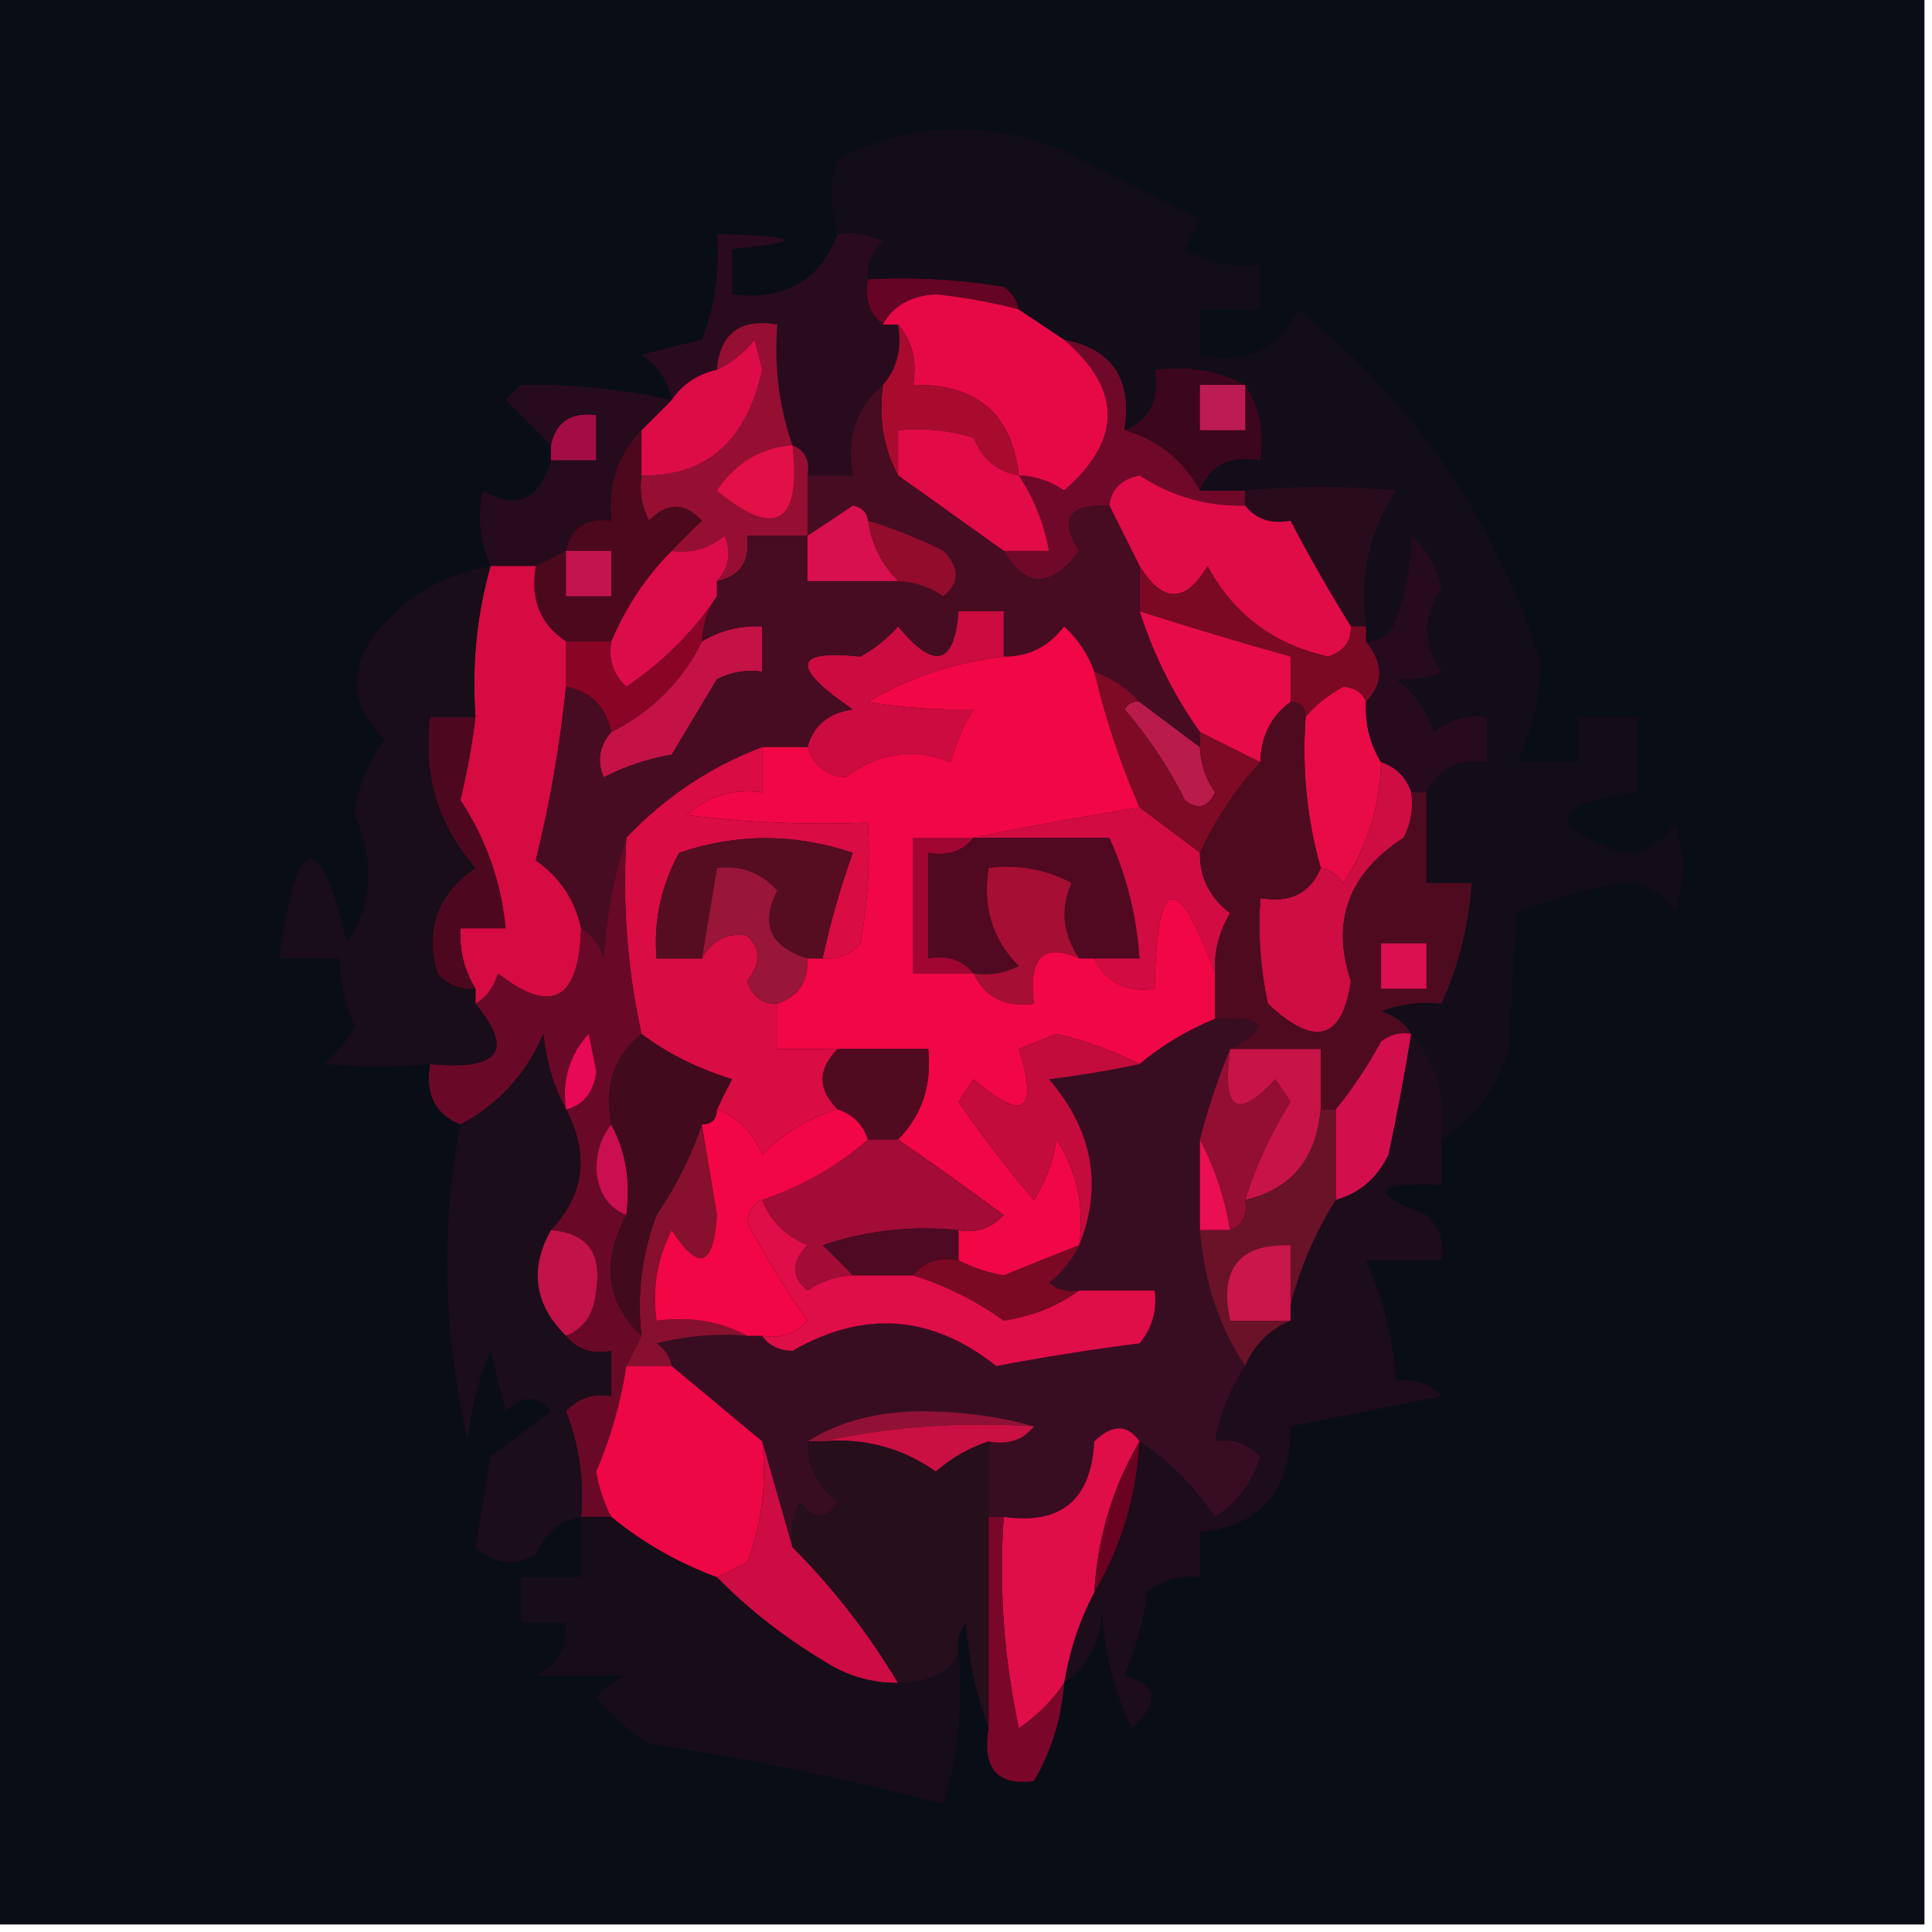 <?xml version="1.0" encoding="UTF-8"?>
<!DOCTYPE svg PUBLIC "-//W3C//DTD SVG 1.1//EN" "http://www.w3.org/Graphics/SVG/1.1/DTD/svg11.dtd">
<svg xmlns="http://www.w3.org/2000/svg" version="1.1" width="128px" height="128px" style="shape-rendering:geometricPrecision; text-rendering:geometricPrecision; image-rendering:optimizeQuality; fill-rule:evenodd; clip-rule:evenodd" xmlns:xlink="http://www.w3.org/1999/xlink">
<g><path style="opacity:1" fill="#090d16" d="M -0.5,-0.5 C 42.167,-0.5 84.833,-0.5 127.5,-0.5C 127.5,42.167 127.5,84.833 127.5,127.5C 84.833,127.5 42.167,127.5 -0.5,127.5C -0.5,84.833 -0.5,42.167 -0.5,-0.5 Z"/></g>
<g><path style="opacity:1" fill="#650424" d="M 57.5,18.5 C 60.518,18.335 63.518,18.502 66.5,19C 67.056,19.383 67.389,19.883 67.5,20.5C 65.712,20.029 63.878,19.696 62,19.5C 60.319,19.608 59.152,20.275 58.5,21.5C 57.596,20.791 57.263,19.791 57.5,18.5 Z"/></g>
<g><path style="opacity:1" fill="#2a0b1d" d="M 55.5,15.5 C 56.552,15.351 57.552,15.517 58.5,16C 57.748,16.671 57.414,17.504 57.5,18.5C 57.263,19.791 57.596,20.791 58.5,21.5C 58.833,21.5 59.167,21.5 59.5,21.5C 59.768,23.099 59.434,24.432 58.5,25.5C 56.72,26.99 56.053,28.99 56.5,31.5C 55.5,31.5 54.5,31.5 53.5,31.5C 53.672,30.508 53.338,29.842 52.5,29.5C 51.612,26.945 51.279,24.279 51.5,21.5C 49.027,21.088 47.694,22.088 47.5,24.5C 46.222,24.782 45.222,25.449 44.5,26.5C 44.279,25.265 43.612,24.265 42.5,23.5C 43.833,23.167 45.167,22.833 46.5,22.5C 47.374,20.253 47.708,17.92 47.5,15.5C 53.167,15.664 53.5,15.997 48.5,16.5C 48.5,17.5 48.5,18.5 48.5,19.5C 52.002,19.924 54.335,18.59 55.5,15.5 Z"/></g>
<g><path style="opacity:1" fill="#960f33" d="M 52.5,29.5 C 53.338,29.842 53.672,30.508 53.5,31.5C 53.5,32.833 53.5,34.167 53.5,35.5C 52.167,35.5 50.833,35.5 49.5,35.5C 49.715,37.179 49.048,38.179 47.5,38.5C 48.303,37.577 48.47,36.577 48,35.5C 46.989,36.337 45.822,36.67 44.5,36.5C 45.091,35.849 45.757,35.182 46.5,34.5C 45.349,33.269 44.183,33.269 43,34.5C 42.517,33.552 42.35,32.552 42.5,31.5C 46.783,31.583 49.45,29.249 50.5,24.5C 50.333,23.833 50.167,23.167 50,22.5C 49.292,23.381 48.458,24.047 47.5,24.5C 47.694,22.088 49.027,21.088 51.5,21.5C 51.279,24.279 51.612,26.945 52.5,29.5 Z"/></g>
<g><path style="opacity:1" fill="#e70946" d="M 67.5,20.5 C 68.5,21.167 69.5,21.833 70.5,22.5C 74.361,25.815 74.361,29.149 70.5,32.5C 69.583,31.873 68.583,31.539 67.5,31.5C 67.054,27.427 64.72,25.427 60.5,25.5C 60.768,23.901 60.434,22.568 59.5,21.5C 59.167,21.5 58.833,21.5 58.5,21.5C 59.152,20.275 60.319,19.608 62,19.5C 63.878,19.696 65.712,20.029 67.5,20.5 Z"/></g>
<g><path style="opacity:1" fill="#3c061c" d="M 82.5,25.5 C 83.451,26.919 83.784,28.585 83.5,30.5C 81.517,30.157 80.183,30.823 79.5,32.5C 78.374,30.464 76.707,29.13 74.5,28.5C 76.177,27.817 76.843,26.483 76.5,24.5C 78.735,24.205 80.735,24.539 82.5,25.5 Z"/></g>
<g><path style="opacity:1" fill="#a90b2f" d="M 59.5,21.5 C 60.434,22.568 60.768,23.901 60.5,25.5C 64.72,25.427 67.054,27.427 67.5,31.5C 66.078,31.25 65.078,30.417 64.5,29C 62.866,28.506 61.199,28.34 59.5,28.5C 59.5,29.5 59.5,30.5 59.5,31.5C 58.539,29.735 58.205,27.735 58.5,25.5C 59.434,24.432 59.768,23.099 59.5,21.5 Z"/></g>
<g><path style="opacity:1" fill="#dd0b46" d="M 42.5,31.5 C 42.5,30.5 42.5,29.5 42.5,28.5C 43.167,27.833 43.833,27.167 44.5,26.5C 45.222,25.449 46.222,24.782 47.5,24.5C 48.458,24.047 49.292,23.381 50,22.5C 50.167,23.167 50.333,23.833 50.5,24.5C 49.45,29.249 46.783,31.583 42.5,31.5 Z"/></g>
<g><path style="opacity:1" fill="#a40d43" d="M 36.5,30.5 C 36.5,30.167 36.5,29.833 36.5,29.5C 36.821,27.952 37.821,27.285 39.5,27.5C 39.5,28.5 39.5,29.5 39.5,30.5C 38.5,30.5 37.5,30.5 36.5,30.5 Z"/></g>
<g><path style="opacity:1" fill="#700929" d="M 70.5,22.5 C 73.697,23.112 75.031,25.112 74.5,28.5C 76.707,29.13 78.374,30.464 79.5,32.5C 80.5,32.5 81.5,32.5 82.5,32.5C 82.5,32.833 82.5,33.167 82.5,33.5C 79.979,33.56 77.646,32.894 75.5,31.5C 74.287,31.747 73.62,32.414 73.5,33.5C 70.795,33.38 70.129,34.38 71.5,36.5C 69.631,38.984 67.964,38.984 66.5,36.5C 67.5,36.5 68.5,36.5 69.5,36.5C 69.169,34.678 68.502,33.011 67.5,31.5C 68.583,31.539 69.583,31.873 70.5,32.5C 74.361,29.149 74.361,25.815 70.5,22.5 Z"/></g>
<g><path style="opacity:1" fill="#e30f47" d="M 52.5,29.5 C 53.06,34.707 51.393,35.707 47.5,32.5C 48.728,30.679 50.394,29.679 52.5,29.5 Z"/></g>
<g><path style="opacity:1" fill="#250b1b" d="M 44.5,26.5 C 43.833,27.167 43.167,27.833 42.5,28.5C 40.926,30.102 40.259,32.102 40.5,34.5C 38.821,34.285 37.821,34.952 37.5,36.5C 36.833,36.833 36.167,37.167 35.5,37.5C 34.5,37.5 33.5,37.5 32.5,37.5C 31.782,35.863 31.616,34.197 32,32.5C 34.245,33.795 35.745,33.128 36.5,30.5C 37.5,30.5 38.5,30.5 39.5,30.5C 39.5,29.5 39.5,28.5 39.5,27.5C 37.821,27.285 36.821,27.952 36.5,29.5C 35.548,28.548 34.548,27.548 33.5,26.5C 33.833,26.167 34.167,25.833 34.5,25.5C 37.807,25.426 41.141,25.759 44.5,26.5 Z"/></g>
<g><path style="opacity:1" fill="#290c1b" d="M 90.5,41.5 C 90.167,41.5 89.833,41.5 89.5,41.5C 88.043,39.151 86.709,36.818 85.5,34.5C 84.209,34.737 83.209,34.404 82.5,33.5C 82.5,33.167 82.5,32.833 82.5,32.5C 85.824,32.162 89.157,32.162 92.5,32.5C 90.73,35.193 90.063,38.193 90.5,41.5 Z"/></g>
<g><path style="opacity:1" fill="#120d18" d="M 95.5,75.5 C 95.829,72.772 95.163,70.439 93.5,68.5C 93.082,67.778 92.416,67.278 91.5,67C 92.793,66.51 94.127,66.343 95.5,66.5C 96.64,63.975 97.307,61.309 97.5,58.5C 96.5,58.5 95.5,58.5 94.5,58.5C 94.5,56.5 94.5,54.5 94.5,52.5C 95.287,50.896 96.62,50.229 98.5,50.5C 98.5,49.5 98.5,48.5 98.5,47.5C 97.178,47.33 96.011,47.663 95,48.5C 94.535,47.069 93.701,45.903 92.5,45C 93.738,45.077 94.738,44.911 95.5,44.5C 94.264,42.689 94.264,40.856 95.5,39C 95.22,37.605 94.553,36.438 93.5,35.5C 93.524,37.245 93.191,39.079 92.5,41C 92.164,42.03 91.497,42.53 90.5,42.5C 90.5,42.167 90.5,41.833 90.5,41.5C 90.063,38.193 90.73,35.193 92.5,32.5C 89.157,32.162 85.824,32.162 82.5,32.5C 81.5,32.5 80.5,32.5 79.5,32.5C 80.183,30.823 81.517,30.157 83.5,30.5C 83.784,28.585 83.451,26.919 82.5,25.5C 80.735,24.539 78.735,24.205 76.5,24.5C 76.843,26.483 76.177,27.817 74.5,28.5C 75.031,25.112 73.697,23.112 70.5,22.5C 69.5,21.833 68.5,21.167 67.5,20.5C 67.389,19.883 67.056,19.383 66.5,19C 63.518,18.502 60.518,18.335 57.5,18.5C 57.414,17.504 57.748,16.671 58.5,16C 57.552,15.517 56.552,15.351 55.5,15.5C 54.948,13.669 54.948,12.003 55.5,10.5C 60.426,8.092 65.426,7.926 70.5,10C 73.509,11.504 76.509,13.004 79.5,14.5C 79.167,15.167 78.833,15.833 78.5,16.5C 80.045,17.452 81.712,17.785 83.5,17.5C 83.5,18.5 83.5,19.5 83.5,20.5C 82.167,20.5 80.833,20.5 79.5,20.5C 79.5,21.5 79.5,22.5 79.5,23.5C 82.547,24.145 84.713,23.145 86,20.5C 93.48,26.372 98.813,34.038 102,43.5C 102.124,45.936 101.624,48.269 100.5,50.5C 101.833,50.5 103.167,50.5 104.5,50.5C 104.5,49.5 104.5,48.5 104.5,47.5C 105.833,47.5 107.167,47.5 108.5,47.5C 108.5,49.167 108.5,50.833 108.5,52.5C 102.663,53.268 102.33,54.602 107.5,56.5C 109.029,56.471 110.196,55.804 111,54.5C 111.667,56.5 111.667,58.5 111,60.5C 110.196,59.196 109.029,58.529 107.5,58.5C 105.091,58.915 102.758,59.581 100.5,60.5C 100.293,63.396 100.127,66.396 100,69.5C 99.208,72.106 97.708,74.106 95.5,75.5 Z"/></g>
<g><path style="opacity:1" fill="#bc1b53" d="M 82.5,25.5 C 82.5,26.5 82.5,27.5 82.5,28.5C 81.5,28.5 80.5,28.5 79.5,28.5C 79.5,27.5 79.5,26.5 79.5,25.5C 80.5,25.5 81.5,25.5 82.5,25.5 Z"/></g>
<g><path style="opacity:1" fill="#4c081d" d="M 42.5,28.5 C 42.5,29.5 42.5,30.5 42.5,31.5C 42.35,32.552 42.517,33.552 43,34.5C 44.183,33.269 45.349,33.269 46.5,34.5C 45.757,35.182 45.091,35.849 44.5,36.5C 42.808,38.205 41.475,40.205 40.5,42.5C 39.5,42.5 38.5,42.5 37.5,42.5C 35.787,41.365 35.12,39.698 35.5,37.5C 36.167,37.167 36.833,36.833 37.5,36.5C 37.821,34.952 38.821,34.285 40.5,34.5C 40.259,32.102 40.926,30.102 42.5,28.5 Z"/></g>
<g><path style="opacity:1" fill="#e10b47" d="M 67.5,31.5 C 68.502,33.011 69.169,34.678 69.5,36.5C 68.5,36.5 67.5,36.5 66.5,36.5C 64.167,34.833 61.833,33.167 59.5,31.5C 59.5,30.5 59.5,29.5 59.5,28.5C 61.199,28.34 62.866,28.506 64.5,29C 65.078,30.417 66.078,31.25 67.5,31.5 Z"/></g>
<g><path style="opacity:1" fill="#df0c48" d="M 82.5,33.5 C 83.209,34.404 84.209,34.737 85.5,34.5C 86.709,36.818 88.043,39.151 89.5,41.5C 89.53,42.497 89.03,43.164 88,43.5C 84.378,42.697 81.711,40.697 80,37.5C 78.539,39.982 77.039,39.982 75.5,37.5C 74.833,36.167 74.167,34.833 73.5,33.5C 73.62,32.414 74.287,31.747 75.5,31.5C 77.646,32.894 79.979,33.56 82.5,33.5 Z"/></g>
<g><path style="opacity:1" fill="#c41450" d="M 37.5,36.5 C 38.5,36.5 39.5,36.5 40.5,36.5C 40.5,37.5 40.5,38.5 40.5,39.5C 39.5,39.5 38.5,39.5 37.5,39.5C 37.5,38.5 37.5,37.5 37.5,36.5 Z"/></g>
<g><path style="opacity:1" fill="#7b0924" d="M 75.5,37.5 C 77.039,39.982 78.539,39.982 80,37.5C 81.711,40.697 84.378,42.697 88,43.5C 89.03,43.164 89.53,42.497 89.5,41.5C 89.833,41.5 90.167,41.5 90.5,41.5C 90.5,41.833 90.5,42.167 90.5,42.5C 91.686,43.961 91.686,45.295 90.5,46.5C 90.265,45.903 89.765,45.57 89,45.5C 87.989,46.056 87.156,46.722 86.5,47.5C 86.5,46.833 86.167,46.5 85.5,46.5C 85.5,45.5 85.5,44.5 85.5,43.5C 82.204,42.576 78.871,41.576 75.5,40.5C 75.5,39.5 75.5,38.5 75.5,37.5 Z"/></g>
<g><path style="opacity:1" fill="#dc0c4a" d="M 47.5,38.5 C 47.5,38.833 47.5,39.167 47.5,39.5C 45.97,41.821 43.97,43.821 41.5,45.5C 40.614,44.675 40.281,43.675 40.5,42.5C 41.475,40.205 42.808,38.205 44.5,36.5C 45.822,36.67 46.989,36.337 48,35.5C 48.47,36.577 48.303,37.577 47.5,38.5 Z"/></g>
<g><path style="opacity:1" fill="#c41246" d="M 40.5,48.5 C 43.216,47.117 45.216,45.117 46.5,42.5C 47.708,41.766 49.041,41.433 50.5,41.5C 50.5,42.5 50.5,43.5 50.5,44.5C 49.448,44.35 48.448,44.517 47.5,45C 46.5,46.667 45.5,48.333 44.5,50C 42.899,50.273 41.399,50.773 40,51.5C 39.53,50.423 39.697,49.423 40.5,48.5 Z"/></g>
<g><path style="opacity:1" fill="#8a0425" d="M 47.5,39.5 C 46.89,40.391 46.557,41.391 46.5,42.5C 45.216,45.117 43.216,47.117 40.5,48.5C 40.144,46.81 39.144,45.81 37.5,45.5C 37.5,44.5 37.5,43.5 37.5,42.5C 38.5,42.5 39.5,42.5 40.5,42.5C 40.281,43.675 40.614,44.675 41.5,45.5C 43.97,43.821 45.97,41.821 47.5,39.5 Z"/></g>
<g><path style="opacity:1" fill="#e80b4a" d="M 75.5,40.5 C 78.871,41.576 82.204,42.576 85.5,43.5C 85.5,44.5 85.5,45.5 85.5,46.5C 84.194,47.467 83.527,48.801 83.5,50.5C 82.167,49.833 80.833,49.167 79.5,48.5C 77.775,46.086 76.442,43.42 75.5,40.5 Z"/></g>
<g><path style="opacity:1" fill="#d50b42" d="M 32.5,37.5 C 33.5,37.5 34.5,37.5 35.5,37.5C 35.12,39.698 35.787,41.365 37.5,42.5C 37.5,43.5 37.5,44.5 37.5,45.5C 37.104,49.375 36.438,53.208 35.5,57C 37.1,58.123 38.1,59.623 38.5,61.5C 38.369,66.268 36.535,67.268 33,64.5C 32.722,65.416 32.222,66.082 31.5,66.5C 31.5,66.167 31.5,65.833 31.5,65.5C 30.766,64.292 30.433,62.959 30.5,61.5C 31.5,61.5 32.5,61.5 33.5,61.5C 33.199,58.43 32.199,55.597 30.5,53C 30.943,51.175 31.277,49.342 31.5,47.5C 31.253,44.061 31.586,40.728 32.5,37.5 Z"/></g>
<g><path style="opacity:1" fill="#e90b46" d="M 90.5,46.5 C 90.433,47.959 90.766,49.292 91.5,50.5C 91.425,53.407 90.591,56.073 89,58.5C 88.617,57.944 88.117,57.611 87.5,57.5C 86.586,54.272 86.253,50.939 86.5,47.5C 87.156,46.722 87.989,46.056 89,45.5C 89.765,45.57 90.265,45.903 90.5,46.5 Z"/></g>
<g><path style="opacity:1" fill="#260a1d" d="M 94.5,52.5 C 94.167,52.5 93.833,52.5 93.5,52.5C 93.167,51.5 92.5,50.833 91.5,50.5C 90.766,49.292 90.433,47.959 90.5,46.5C 91.686,45.295 91.686,43.961 90.5,42.5C 91.497,42.53 92.164,42.03 92.5,41C 93.191,39.079 93.524,37.245 93.5,35.5C 94.553,36.438 95.22,37.605 95.5,39C 94.264,40.856 94.264,42.689 95.5,44.5C 94.738,44.911 93.738,45.077 92.5,45C 93.701,45.903 94.535,47.069 95,48.5C 96.011,47.663 97.178,47.33 98.5,47.5C 98.5,48.5 98.5,49.5 98.5,50.5C 96.62,50.229 95.287,50.896 94.5,52.5 Z"/></g>
<g><path style="opacity:1" fill="#cc0c41" d="M 66.5,43.5 C 63.259,43.878 60.259,44.878 57.5,46.5C 59.731,46.887 62.064,47.053 64.5,47C 63.809,48.067 63.309,49.234 63,50.5C 60.597,49.503 58.264,49.836 56,51.5C 54.699,51.361 53.866,50.695 53.5,49.5C 53.881,48.069 54.881,47.236 56.5,47C 52.367,44.188 52.534,43.021 57,43.5C 57.95,42.978 58.784,42.311 59.5,41.5C 61.901,44.413 63.234,44.079 63.5,40.5C 64.5,40.5 65.5,40.5 66.5,40.5C 66.5,41.5 66.5,42.5 66.5,43.5 Z"/></g>
<g><path style="opacity:1" fill="#b91b4b" d="M 75.5,46.5 C 76.833,47.5 78.167,48.5 79.5,49.5C 79.539,50.583 79.873,51.583 80.5,52.5C 79.998,53.521 79.332,53.688 78.5,53C 77.415,50.828 76.081,48.828 74.5,47C 74.728,46.601 75.062,46.435 75.5,46.5 Z"/></g>
<g><path style="opacity:1" fill="#180d18" d="M 32.5,37.5 C 31.586,40.728 31.253,44.061 31.5,47.5C 30.5,47.5 29.5,47.5 28.5,47.5C 28.021,51.316 29.021,54.65 31.5,57.5C 28.979,59.26 28.145,61.593 29,64.5C 29.671,65.252 30.504,65.586 31.5,65.5C 31.5,65.833 31.5,66.167 31.5,66.5C 34.106,69.616 33.106,70.949 28.5,70.5C 26.307,70.693 23.974,70.693 21.5,70.5C 22.311,69.784 22.978,68.95 23.5,68C 22.852,66.56 22.519,65.06 22.5,63.5C 21.167,63.5 19.833,63.5 18.5,63.5C 19.674,55.078 21.174,54.745 23,62.5C 24.69,59.846 24.857,57.013 23.5,54C 23.706,52.135 24.372,50.468 25.5,49C 23.428,47.05 23.095,44.883 24.5,42.5C 26.474,39.74 29.141,38.073 32.5,37.5 Z"/></g>
<g><path style="opacity:1" fill="#7e0a26" d="M 72.5,44.5 C 73.71,44.932 74.71,45.599 75.5,46.5C 75.062,46.435 74.728,46.601 74.5,47C 76.081,48.828 77.415,50.828 78.5,53C 79.332,53.688 79.998,53.521 80.5,52.5C 79.873,51.583 79.539,50.583 79.5,49.5C 79.5,49.167 79.5,48.833 79.5,48.5C 80.833,49.167 82.167,49.833 83.5,50.5C 81.866,52.285 80.532,54.285 79.5,56.5C 78.167,55.5 76.833,54.5 75.5,53.5C 74.241,50.634 73.241,47.634 72.5,44.5 Z"/></g>
<g><path style="opacity:1" fill="#470c21" d="M 58.5,25.5 C 58.205,27.735 58.539,29.735 59.5,31.5C 61.833,33.167 64.167,34.833 66.5,36.5C 67.964,38.984 69.631,38.984 71.5,36.5C 70.129,34.38 70.795,33.38 73.5,33.5C 74.167,34.833 74.833,36.167 75.5,37.5C 75.5,38.5 75.5,39.5 75.5,40.5C 76.442,43.42 77.775,46.086 79.5,48.5C 79.5,48.833 79.5,49.167 79.5,49.5C 78.167,48.5 76.833,47.5 75.5,46.5C 74.71,45.599 73.71,44.932 72.5,44.5C 72.092,43.357 71.425,42.357 70.5,41.5C 69.476,42.853 68.143,43.52 66.5,43.5C 66.5,42.5 66.5,41.5 66.5,40.5C 65.5,40.5 64.5,40.5 63.5,40.5C 63.234,44.079 61.901,44.413 59.5,41.5C 58.784,42.311 57.95,42.978 57,43.5C 52.534,43.021 52.367,44.188 56.5,47C 54.881,47.236 53.881,48.069 53.5,49.5C 52.5,49.5 51.5,49.5 50.5,49.5C 47.09,50.787 44.09,52.787 41.5,55.5C 40.683,57.969 40.183,60.635 40,63.5C 39.722,62.584 39.222,61.917 38.5,61.5C 38.1,59.623 37.1,58.123 35.5,57C 36.438,53.208 37.104,49.375 37.5,45.5C 39.144,45.81 40.144,46.81 40.5,48.5C 39.697,49.423 39.53,50.423 40,51.5C 41.399,50.773 42.899,50.273 44.5,50C 45.5,48.333 46.5,46.667 47.5,45C 48.448,44.517 49.448,44.35 50.5,44.5C 50.5,43.5 50.5,42.5 50.5,41.5C 49.041,41.433 47.708,41.766 46.5,42.5C 46.557,41.391 46.89,40.391 47.5,39.5C 47.5,39.167 47.5,38.833 47.5,38.5C 49.048,38.179 49.715,37.179 49.5,35.5C 50.833,35.5 52.167,35.5 53.5,35.5C 53.5,34.167 53.5,32.833 53.5,31.5C 54.5,31.5 55.5,31.5 56.5,31.5C 56.053,28.99 56.72,26.99 58.5,25.5 Z"/></g>
<g><path style="opacity:1" fill="#930c2c" d="M 57.5,34.5 C 59.195,35.011 60.861,35.678 62.5,36.5C 63.59,37.609 63.59,38.609 62.5,39.5C 61.583,38.873 60.583,38.539 59.5,38.5C 58.4,37.395 57.733,36.062 57.5,34.5 Z"/></g>
<g><path style="opacity:1" fill="#d8104f" d="M 57.5,34.5 C 57.733,36.062 58.4,37.395 59.5,38.5C 57.5,38.5 55.5,38.5 53.5,38.5C 53.5,37.5 53.5,36.5 53.5,35.5C 54.482,34.859 55.482,34.193 56.5,33.5C 57.107,33.624 57.44,33.957 57.5,34.5 Z"/></g>
<g><path style="opacity:1" fill="#d90c44" d="M 50.5,49.5 C 50.5,50.5 50.5,51.5 50.5,52.5C 48.571,52.231 46.905,52.731 45.5,54C 49.486,54.499 53.486,54.666 57.5,54.5C 57.664,57.187 57.497,59.854 57,62.5C 56.329,63.252 55.496,63.586 54.5,63.5C 55.008,61.135 55.675,58.801 56.5,56.5C 52.62,55.205 48.786,55.205 45,56.5C 43.798,58.678 43.298,61.011 43.5,63.5C 44.5,63.5 45.5,63.5 46.5,63.5C 47.212,62.261 48.212,61.761 49.5,62C 50.424,62.85 50.424,63.85 49.5,65C 49.836,66.03 50.503,66.53 51.5,66.5C 51.5,67.5 51.5,68.5 51.5,69.5C 52.833,69.5 54.167,69.5 55.5,69.5C 54.167,70.833 54.167,72.167 55.5,73.5C 53.606,74.048 51.94,75.048 50.5,76.5C 49.859,75.007 48.859,74.007 47.5,73.5C 47.804,72.85 48.137,72.183 48.5,71.5C 46.245,70.806 44.245,69.806 42.5,68.5C 41.564,64.265 41.231,59.931 41.5,55.5C 44.09,52.787 47.09,50.787 50.5,49.5 Z"/></g>
<g><path style="opacity:1" fill="#ce0d43" d="M 91.5,50.5 C 92.5,50.833 93.167,51.5 93.5,52.5C 93.65,53.552 93.483,54.552 93,55.5C 89.343,57.866 88.176,61.033 89.5,65C 88.934,68.911 87.101,69.411 84,66.5C 83.503,64.19 83.337,61.857 83.5,59.5C 85.483,59.843 86.817,59.176 87.5,57.5C 88.117,57.611 88.617,57.944 89,58.5C 90.591,56.073 91.425,53.407 91.5,50.5 Z"/></g>
<g><path style="opacity:1" fill="#4d0820" d="M 31.5,47.5 C 31.277,49.342 30.943,51.175 30.5,53C 32.199,55.597 33.199,58.43 33.5,61.5C 32.5,61.5 31.5,61.5 30.5,61.5C 30.433,62.959 30.766,64.292 31.5,65.5C 30.504,65.586 29.671,65.252 29,64.5C 28.145,61.593 28.979,59.26 31.5,57.5C 29.021,54.65 28.021,51.316 28.5,47.5C 29.5,47.5 30.5,47.5 31.5,47.5 Z"/></g>
<g><path style="opacity:1" fill="#a10633" d="M 64.5,55.5 C 63.791,56.404 62.791,56.737 61.5,56.5C 61.5,58.833 61.5,61.167 61.5,63.5C 62.791,63.263 63.791,63.596 64.5,64.5C 63.167,64.5 61.833,64.5 60.5,64.5C 60.5,61.5 60.5,58.5 60.5,55.5C 61.833,55.5 63.167,55.5 64.5,55.5 Z"/></g>
<g><path style="opacity:1" fill="#560c21" d="M 54.5,63.5 C 54.167,63.5 53.833,63.5 53.5,63.5C 51.026,62.724 50.359,61.224 51.5,59C 50.437,57.812 49.103,57.312 47.5,57.5C 47.167,59.5 46.833,61.5 46.5,63.5C 45.5,63.5 44.5,63.5 43.5,63.5C 43.298,61.011 43.798,58.678 45,56.5C 48.786,55.205 52.62,55.205 56.5,56.5C 55.675,58.801 55.008,61.135 54.5,63.5 Z"/></g>
<g><path style="opacity:1" fill="#500920" d="M 64.5,55.5 C 67.5,55.5 70.5,55.5 73.5,55.5C 74.639,58.004 75.306,60.67 75.5,63.5C 74.5,63.5 73.5,63.5 72.5,63.5C 72.167,63.5 71.833,63.5 71.5,63.5C 70.395,61.847 70.229,60.18 71,58.5C 69.3,57.594 67.467,57.261 65.5,57.5C 65.083,60.079 65.75,62.246 67.5,64C 66.552,64.483 65.552,64.65 64.5,64.5C 63.791,63.596 62.791,63.263 61.5,63.5C 61.5,61.167 61.5,58.833 61.5,56.5C 62.791,56.737 63.791,56.404 64.5,55.5 Z"/></g>
<g><path style="opacity:1" fill="#d20c43" d="M 75.5,53.5 C 76.833,54.5 78.167,55.5 79.5,56.5C 79.48,58.143 80.147,59.476 81.5,60.5C 80.754,61.736 80.421,63.069 80.5,64.5C 77.966,57.593 76.633,57.927 76.5,65.5C 74.62,65.771 73.287,65.104 72.5,63.5C 73.5,63.5 74.5,63.5 75.5,63.5C 75.306,60.67 74.639,58.004 73.5,55.5C 70.5,55.5 67.5,55.5 64.5,55.5C 68.061,54.77 71.727,54.103 75.5,53.5 Z"/></g>
<g><path style="opacity:1" fill="#a70e33" d="M 71.5,63.5 C 69.121,62.433 68.121,63.433 68.5,66.5C 66.62,66.771 65.287,66.104 64.5,64.5C 65.552,64.65 66.552,64.483 67.5,64C 65.75,62.246 65.083,60.079 65.5,57.5C 67.467,57.261 69.3,57.594 71,58.5C 70.229,60.18 70.395,61.847 71.5,63.5 Z"/></g>
<g><path style="opacity:1" fill="#991539" d="M 53.5,63.5 C 53.573,65.027 52.906,66.027 51.5,66.5C 50.503,66.53 49.836,66.03 49.5,65C 50.424,63.85 50.424,62.85 49.5,62C 48.212,61.761 47.212,62.261 46.5,63.5C 46.833,61.5 47.167,59.5 47.5,57.5C 49.103,57.312 50.437,57.812 51.5,59C 50.359,61.224 51.026,62.724 53.5,63.5 Z"/></g>
<g><path style="opacity:1" fill="#690927" d="M 41.5,55.5 C 41.231,59.931 41.564,64.265 42.5,68.5C 40.692,69.918 40.025,71.918 40.5,74.5C 39.853,75.274 39.52,76.274 39.5,77.5C 39.64,79.03 40.306,80.03 41.5,80.5C 39.823,83.615 40.156,86.282 42.5,88.5C 42.167,89.167 41.833,89.833 41.5,90.5C 41.134,92.905 40.467,95.238 39.5,97.5C 39.685,98.584 40.018,99.584 40.5,100.5C 39.833,100.5 39.167,100.5 38.5,100.5C 38.708,98.08 38.374,95.747 37.5,93.5C 38.325,92.614 39.325,92.281 40.5,92.5C 40.5,91.5 40.5,90.5 40.5,89.5C 39.209,89.737 38.209,89.404 37.5,88.5C 38.694,88.03 39.36,87.03 39.5,85.5C 39.89,83.018 38.89,81.685 36.5,81.5C 38.727,79.126 39.06,76.459 37.5,73.5C 36.698,72.048 36.198,70.382 36,68.5C 34.839,71.185 33.006,73.185 30.5,74.5C 28.823,73.817 28.157,72.483 28.5,70.5C 33.106,70.949 34.106,69.616 31.5,66.5C 32.222,66.082 32.722,65.416 33,64.5C 36.535,67.268 38.369,66.268 38.5,61.5C 39.222,61.917 39.722,62.584 40,63.5C 40.183,60.635 40.683,57.969 41.5,55.5 Z"/></g>
<g><path style="opacity:1" fill="#f10745" d="M 72.5,44.5 C 73.241,47.634 74.241,50.634 75.5,53.5C 71.727,54.103 68.061,54.77 64.5,55.5C 63.167,55.5 61.833,55.5 60.5,55.5C 60.5,58.5 60.5,61.5 60.5,64.5C 61.833,64.5 63.167,64.5 64.5,64.5C 65.287,66.104 66.62,66.771 68.5,66.5C 68.121,63.433 69.121,62.433 71.5,63.5C 71.833,63.5 72.167,63.5 72.5,63.5C 73.287,65.104 74.62,65.771 76.5,65.5C 76.633,57.927 77.966,57.593 80.5,64.5C 80.5,65.5 80.5,66.5 80.5,67.5C 78.668,68.249 77.001,69.249 75.5,70.5C 73.772,69.621 71.939,68.954 70,68.5C 69.167,68.833 68.333,69.167 67.5,69.5C 68.818,73.692 67.818,74.359 64.5,71.5C 64.167,72 63.833,72.5 63.5,73C 65.048,75.264 66.715,77.431 68.5,79.5C 69.281,78.271 69.781,76.938 70,75.5C 71.352,77.594 71.852,79.927 71.5,82.5C 69.844,83.147 68.177,83.813 66.5,84.5C 65.416,84.315 64.416,83.982 63.5,83.5C 63.5,82.833 63.5,82.167 63.5,81.5C 64.675,81.719 65.675,81.386 66.5,80.5C 64.082,78.703 61.749,77.037 59.5,75.5C 61.074,73.898 61.741,71.898 61.5,69.5C 59.5,69.5 57.5,69.5 55.5,69.5C 54.167,69.5 52.833,69.5 51.5,69.5C 51.5,68.5 51.5,67.5 51.5,66.5C 52.906,66.027 53.573,65.027 53.5,63.5C 53.833,63.5 54.167,63.5 54.5,63.5C 55.496,63.586 56.329,63.252 57,62.5C 57.497,59.854 57.664,57.187 57.5,54.5C 53.486,54.666 49.486,54.499 45.5,54C 46.905,52.731 48.571,52.231 50.5,52.5C 50.5,51.5 50.5,50.5 50.5,49.5C 51.5,49.5 52.5,49.5 53.5,49.5C 53.866,50.695 54.699,51.361 56,51.5C 58.264,49.836 60.597,49.503 63,50.5C 63.309,49.234 63.809,48.067 64.5,47C 62.064,47.053 59.731,46.887 57.5,46.5C 60.259,44.878 63.259,43.878 66.5,43.5C 68.143,43.52 69.476,42.853 70.5,41.5C 71.425,42.357 72.092,43.357 72.5,44.5 Z"/></g>
<g><path style="opacity:1" fill="#4e0b20" d="M 85.5,46.5 C 86.167,46.5 86.5,46.833 86.5,47.5C 86.253,50.939 86.586,54.272 87.5,57.5C 86.817,59.176 85.483,59.843 83.5,59.5C 83.337,61.857 83.503,64.19 84,66.5C 87.101,69.411 88.934,68.911 89.5,65C 88.176,61.033 89.343,57.866 93,55.5C 93.483,54.552 93.65,53.552 93.5,52.5C 93.833,52.5 94.167,52.5 94.5,52.5C 94.5,54.5 94.5,56.5 94.5,58.5C 95.5,58.5 96.5,58.5 97.5,58.5C 97.307,61.309 96.64,63.975 95.5,66.5C 94.127,66.343 92.793,66.51 91.5,67C 92.416,67.278 93.082,67.778 93.5,68.5C 92.761,68.369 92.094,68.536 91.5,69C 90.601,70.652 89.601,72.152 88.5,73.5C 88.167,73.5 87.833,73.5 87.5,73.5C 87.5,72.167 87.5,70.833 87.5,69.5C 85.5,69.5 83.5,69.5 81.5,69.5C 84.258,68.034 83.925,67.367 80.5,67.5C 80.5,66.5 80.5,65.5 80.5,64.5C 80.421,63.069 80.754,61.736 81.5,60.5C 80.147,59.476 79.48,58.143 79.5,56.5C 80.532,54.285 81.866,52.285 83.5,50.5C 83.527,48.801 84.194,47.467 85.5,46.5 Z"/></g>
<g><path style="opacity:1" fill="#db1050" d="M 91.5,62.5 C 92.5,62.5 93.5,62.5 94.5,62.5C 94.5,63.5 94.5,64.5 94.5,65.5C 93.5,65.5 92.5,65.5 91.5,65.5C 91.5,64.5 91.5,63.5 91.5,62.5 Z"/></g>
<g><path style="opacity:1" fill="#e70955" d="M 37.5,73.5 C 37.231,71.571 37.731,69.905 39,68.5C 39.167,69.333 39.333,70.167 39.5,71C 39.316,72.376 38.649,73.209 37.5,73.5 Z"/></g>
<g><path style="opacity:1" fill="#510b21" d="M 55.5,69.5 C 57.5,69.5 59.5,69.5 61.5,69.5C 61.741,71.898 61.074,73.898 59.5,75.5C 58.833,75.5 58.167,75.5 57.5,75.5C 57.167,74.5 56.5,73.833 55.5,73.5C 54.167,72.167 54.167,70.833 55.5,69.5 Z"/></g>
<g><path style="opacity:1" fill="#d20e4c" d="M 93.5,68.5 C 93.067,71.166 92.567,73.832 92,76.5C 91.241,78.063 90.074,79.063 88.5,79.5C 88.5,77.5 88.5,75.5 88.5,73.5C 89.601,72.152 90.601,70.652 91.5,69C 92.094,68.536 92.761,68.369 93.5,68.5 Z"/></g>
<g><path style="opacity:1" fill="#390d21" d="M 80.5,67.5 C 83.925,67.367 84.258,68.034 81.5,69.5C 80.715,71.374 80.048,73.374 79.5,75.5C 79.5,77.5 79.5,79.5 79.5,81.5C 79.769,84.929 80.769,87.929 82.5,90.5C 81.498,92.011 80.831,93.678 80.5,95.5C 81.675,95.281 82.675,95.614 83.5,96.5C 82.974,98.23 81.974,99.564 80.5,100.5C 79.097,98.43 77.43,96.763 75.5,95.5C 74.687,94.347 73.687,94.347 72.5,95.5C 72.295,99.375 70.295,101.041 66.5,100.5C 66.167,100.5 65.833,100.5 65.5,100.5C 65.5,98.833 65.5,97.167 65.5,95.5C 66.791,95.737 67.791,95.404 68.5,94.5C 66.19,93.836 63.69,93.503 61,93.5C 58.071,93.525 55.571,94.191 53.5,95.5C 53.48,97.143 54.147,98.476 55.5,99.5C 54.726,100.711 53.893,100.711 53,99.5C 52.517,100.448 52.35,101.448 52.5,102.5C 51.833,100.167 51.167,97.833 50.5,95.5C 48.5,93.833 46.5,92.167 44.5,90.5C 44.389,89.883 44.056,89.383 43.5,89C 45.473,88.504 47.473,88.338 49.5,88.5C 49.833,88.5 50.167,88.5 50.5,88.5C 50.917,89.124 51.584,89.457 52.5,89.5C 57.232,86.772 61.732,87.105 66,90.5C 69.151,89.907 72.318,89.407 75.5,89C 76.337,87.989 76.67,86.822 76.5,85.5C 74.833,85.5 73.167,85.5 71.5,85.5C 70.761,85.631 70.094,85.464 69.5,85C 70.38,84.292 71.047,83.458 71.5,82.5C 73.077,78.567 72.41,74.9 69.5,71.5C 71.595,71.239 73.595,70.906 75.5,70.5C 77.001,69.249 78.668,68.249 80.5,67.5 Z"/></g>
<g><path style="opacity:1" fill="#c40c3c" d="M 75.5,70.5 C 73.595,70.906 71.595,71.239 69.5,71.5C 72.41,74.9 73.077,78.567 71.5,82.5C 71.852,79.927 71.352,77.594 70,75.5C 69.781,76.938 69.281,78.271 68.5,79.5C 66.715,77.431 65.048,75.264 63.5,73C 63.833,72.5 64.167,72 64.5,71.5C 67.818,74.359 68.818,73.692 67.5,69.5C 68.333,69.167 69.167,68.833 70,68.5C 71.939,68.954 73.772,69.621 75.5,70.5 Z"/></g>
<g><path style="opacity:1" fill="#940d32" d="M 81.5,69.5 C 80.945,73.584 81.945,74.251 84.5,71.5C 84.833,72 85.167,72.5 85.5,73C 84.211,75.035 83.211,77.201 82.5,79.5C 82.672,80.492 82.338,81.158 81.5,81.5C 81.125,79.302 80.458,77.302 79.5,75.5C 80.048,73.374 80.715,71.374 81.5,69.5 Z"/></g>
<g><path style="opacity:1" fill="#c71346" d="M 81.5,69.5 C 83.5,69.5 85.5,69.5 87.5,69.5C 87.5,70.833 87.5,72.167 87.5,73.5C 87.21,76.795 85.543,78.795 82.5,79.5C 83.211,77.201 84.211,75.035 85.5,73C 85.167,72.5 84.833,72 84.5,71.5C 81.945,74.251 80.945,73.584 81.5,69.5 Z"/></g>
<g><path style="opacity:1" fill="#86102e" d="M 46.5,74.5 C 46.827,76.488 47.16,78.488 47.5,80.5C 47.279,83.943 46.279,84.276 44.5,81.5C 43.534,83.396 43.201,85.396 43.5,87.5C 45.735,87.205 47.735,87.539 49.5,88.5C 47.473,88.338 45.473,88.504 43.5,89C 44.056,89.383 44.389,89.883 44.5,90.5C 43.5,90.5 42.5,90.5 41.5,90.5C 41.833,89.833 42.167,89.167 42.5,88.5C 42.187,85.753 42.52,83.087 43.5,80.5C 44.801,78.556 45.801,76.556 46.5,74.5 Z"/></g>
<g><path style="opacity:1" fill="#ca0e4f" d="M 40.5,74.5 C 41.461,76.265 41.795,78.265 41.5,80.5C 40.306,80.03 39.64,79.03 39.5,77.5C 39.52,76.274 39.853,75.274 40.5,74.5 Z"/></g>
<g><path style="opacity:1" fill="#ea0e52" d="M 79.5,75.5 C 80.458,77.302 81.125,79.302 81.5,81.5C 80.833,81.5 80.167,81.5 79.5,81.5C 79.5,79.5 79.5,77.5 79.5,75.5 Z"/></g>
<g><path style="opacity:1" fill="#1b0d19" d="M 37.5,73.5 C 39.06,76.459 38.727,79.126 36.5,81.5C 35.062,84.084 35.396,86.417 37.5,88.5C 38.209,89.404 39.209,89.737 40.5,89.5C 40.5,90.5 40.5,91.5 40.5,92.5C 39.325,92.281 38.325,92.614 37.5,93.5C 38.374,95.747 38.708,98.08 38.5,100.5C 37.078,100.75 36.078,101.583 35.5,103C 34.056,103.781 32.723,103.614 31.5,102.5C 31.833,100.5 32.167,98.5 32.5,96.5C 33.833,95.5 35.167,94.5 36.5,93.5C 35.609,92.41 34.609,92.41 33.5,93.5C 33.167,92.167 32.833,90.833 32.5,89.5C 31.692,91.423 31.192,93.423 31,95.5C 29.362,88.273 29.195,81.273 30.5,74.5C 33.006,73.185 34.839,71.185 36,68.5C 36.198,70.382 36.698,72.048 37.5,73.5 Z"/></g>
<g><path style="opacity:1" fill="#420a1d" d="M 42.5,68.5 C 44.245,69.806 46.245,70.806 48.5,71.5C 48.137,72.183 47.804,72.85 47.5,73.5C 47.5,74.167 47.167,74.5 46.5,74.5C 45.801,76.556 44.801,78.556 43.5,80.5C 42.52,83.087 42.187,85.753 42.5,88.5C 40.156,86.282 39.823,83.615 41.5,80.5C 41.795,78.265 41.461,76.265 40.5,74.5C 40.025,71.918 40.692,69.918 42.5,68.5 Z"/></g>
<g><path style="opacity:1" fill="#a30c36" d="M 57.5,75.5 C 58.167,75.5 58.833,75.5 59.5,75.5C 61.749,77.037 64.082,78.703 66.5,80.5C 65.675,81.386 64.675,81.719 63.5,81.5C 60.428,81.183 57.428,81.516 54.5,82.5C 55.243,83.182 55.909,83.849 56.5,84.5C 55.417,84.539 54.417,84.873 53.5,85.5C 52.41,84.609 52.41,83.609 53.5,82.5C 52.007,81.859 51.007,80.859 50.5,79.5C 53.195,78.572 55.529,77.239 57.5,75.5 Z"/></g>
<g><path style="opacity:1" fill="#f30645" d="M 47.5,73.5 C 48.859,74.007 49.859,75.007 50.5,76.5C 51.94,75.048 53.606,74.048 55.5,73.5C 56.5,73.833 57.167,74.5 57.5,75.5C 55.529,77.239 53.195,78.572 50.5,79.5C 49.903,79.735 49.57,80.235 49.5,81C 50.711,83.257 52.044,85.424 53.5,87.5C 52.675,88.386 51.675,88.719 50.5,88.5C 50.167,88.5 49.833,88.5 49.5,88.5C 47.735,87.539 45.735,87.205 43.5,87.5C 43.201,85.396 43.534,83.396 44.5,81.5C 46.279,84.276 47.279,83.943 47.5,80.5C 47.16,78.488 46.827,76.488 46.5,74.5C 47.167,74.5 47.5,74.167 47.5,73.5 Z"/></g>
<g><path style="opacity:1" fill="#6a1228" d="M 87.5,73.5 C 87.833,73.5 88.167,73.5 88.5,73.5C 88.5,75.5 88.5,77.5 88.5,79.5C 87.131,81.692 86.131,84.025 85.5,86.5C 85.5,85.167 85.5,83.833 85.5,82.5C 82.09,82.384 80.756,84.05 81.5,87.5C 82.833,87.5 84.167,87.5 85.5,87.5C 84.1,88.1 83.1,89.1 82.5,90.5C 80.769,87.929 79.769,84.929 79.5,81.5C 80.167,81.5 80.833,81.5 81.5,81.5C 82.338,81.158 82.672,80.492 82.5,79.5C 85.543,78.795 87.21,76.795 87.5,73.5 Z"/></g>
<g><path style="opacity:1" fill="#4d0a22" d="M 63.5,81.5 C 63.5,82.167 63.5,82.833 63.5,83.5C 62.209,83.263 61.209,83.596 60.5,84.5C 59.167,84.5 57.833,84.5 56.5,84.5C 55.909,83.849 55.243,83.182 54.5,82.5C 57.428,81.516 60.428,81.183 63.5,81.5 Z"/></g>
<g><path style="opacity:1" fill="#1d0c19" d="M 93.5,68.5 C 95.163,70.439 95.829,72.772 95.5,75.5C 95.5,76.5 95.5,77.5 95.5,78.5C 90.979,78.326 90.645,78.993 94.5,80.5C 95.386,81.325 95.719,82.325 95.5,83.5C 93.833,83.5 92.167,83.5 90.5,83.5C 91.64,86.025 92.307,88.692 92.5,91.5C 93.675,91.281 94.675,91.614 95.5,92.5C 92.167,93.167 88.833,93.833 85.5,94.5C 85.559,98.748 83.559,101.081 79.5,101.5C 79.5,102.5 79.5,103.5 79.5,104.5C 78.178,104.33 77.011,104.663 76,105.5C 75.749,107.433 75.249,109.266 74.5,111C 76.686,111.604 76.852,112.77 75,114.5C 73.784,112.038 73.118,109.371 73,106.5C 72.95,108.744 72.117,110.411 70.5,111.5C 70.875,109.302 71.542,107.302 72.5,105.5C 74.277,102.495 75.277,99.162 75.5,95.5C 77.43,96.763 79.097,98.43 80.5,100.5C 81.974,99.564 82.974,98.23 83.5,96.5C 82.675,95.614 81.675,95.281 80.5,95.5C 80.831,93.678 81.498,92.011 82.5,90.5C 83.1,89.1 84.1,88.1 85.5,87.5C 85.5,87.167 85.5,86.833 85.5,86.5C 86.131,84.025 87.131,81.692 88.5,79.5C 90.074,79.063 91.241,78.063 92,76.5C 92.567,73.832 93.067,71.166 93.5,68.5 Z"/></g>
<g><path style="opacity:1" fill="#c21248" d="M 36.5,81.5 C 38.89,81.685 39.89,83.018 39.5,85.5C 39.36,87.03 38.694,88.03 37.5,88.5C 35.396,86.417 35.062,84.084 36.5,81.5 Z"/></g>
<g><path style="opacity:1" fill="#7b0924" d="M 71.5,82.5 C 71.047,83.458 70.38,84.292 69.5,85C 70.094,85.464 70.761,85.631 71.5,85.5C 70.088,86.532 68.422,87.199 66.5,87.5C 64.668,86.179 62.668,85.179 60.5,84.5C 61.209,83.596 62.209,83.263 63.5,83.5C 64.416,83.982 65.416,84.315 66.5,84.5C 68.177,83.813 69.844,83.147 71.5,82.5 Z"/></g>
<g><path style="opacity:1" fill="#df0d48" d="M 50.5,79.5 C 51.007,80.859 52.007,81.859 53.5,82.5C 52.41,83.609 52.41,84.609 53.5,85.5C 54.417,84.873 55.417,84.539 56.5,84.5C 57.833,84.5 59.167,84.5 60.5,84.5C 62.668,85.179 64.668,86.179 66.5,87.5C 68.422,87.199 70.088,86.532 71.5,85.5C 73.167,85.5 74.833,85.5 76.5,85.5C 76.67,86.822 76.337,87.989 75.5,89C 72.318,89.407 69.151,89.907 66,90.5C 61.732,87.105 57.232,86.772 52.5,89.5C 51.584,89.457 50.917,89.124 50.5,88.5C 51.675,88.719 52.675,88.386 53.5,87.5C 52.044,85.424 50.711,83.257 49.5,81C 49.57,80.235 49.903,79.735 50.5,79.5 Z"/></g>
<g><path style="opacity:1" fill="#c9164b" d="M 85.5,86.5 C 85.5,86.833 85.5,87.167 85.5,87.5C 84.167,87.5 82.833,87.5 81.5,87.5C 80.756,84.05 82.09,82.384 85.5,82.5C 85.5,83.833 85.5,85.167 85.5,86.5 Z"/></g>
<g><path style="opacity:1" fill="#911136" d="M 68.5,94.5 C 63.637,94.18 58.97,94.514 54.5,95.5C 54.167,95.5 53.833,95.5 53.5,95.5C 55.571,94.191 58.071,93.525 61,93.5C 63.69,93.503 66.19,93.836 68.5,94.5 Z"/></g>
<g><path style="opacity:1" fill="#ca1042" d="M 54.5,95.5 C 58.97,94.514 63.637,94.18 68.5,94.5C 67.791,95.404 66.791,95.737 65.5,95.5C 64.244,95.904 63.077,96.57 62,97.5C 59.744,95.915 57.244,95.248 54.5,95.5 Z"/></g>
<g><path style="opacity:1" fill="#df0e48" d="M 75.5,95.5 C 73.723,98.505 72.723,101.838 72.5,105.5C 71.542,107.302 70.875,109.302 70.5,111.5C 69.735,112.66 68.735,113.66 67.5,114.5C 66.507,109.88 66.173,105.214 66.5,100.5C 70.295,101.041 72.295,99.375 72.5,95.5C 73.687,94.347 74.687,94.347 75.5,95.5 Z"/></g>
<g><path style="opacity:1" fill="#ee0745" d="M 41.5,90.5 C 42.5,90.5 43.5,90.5 44.5,90.5C 46.5,92.167 48.5,93.833 50.5,95.5C 50.813,98.247 50.48,100.914 49.5,103.5C 48.816,103.863 48.15,104.196 47.5,104.5C 44.9,103.532 42.566,102.199 40.5,100.5C 40.018,99.584 39.685,98.584 39.5,97.5C 40.467,95.238 41.134,92.905 41.5,90.5 Z"/></g>
<g><path style="opacity:1" fill="#6b0222" d="M 75.5,95.5 C 75.277,99.162 74.277,102.495 72.5,105.5C 72.723,101.838 73.723,98.505 75.5,95.5 Z"/></g>
<g><path style="opacity:1" fill="#cd0c43" d="M 50.5,95.5 C 51.167,97.833 51.833,100.167 52.5,102.5C 55.185,105.19 57.518,108.19 59.5,111.5C 57.692,111.509 56.025,111.009 54.5,110C 51.893,108.428 49.559,106.594 47.5,104.5C 48.15,104.196 48.816,103.863 49.5,103.5C 50.48,100.914 50.813,98.247 50.5,95.5 Z"/></g>
<g><path style="opacity:1" fill="#260e1b" d="M 53.5,95.5 C 53.833,95.5 54.167,95.5 54.5,95.5C 57.244,95.248 59.744,95.915 62,97.5C 63.077,96.57 64.244,95.904 65.5,95.5C 65.5,97.167 65.5,98.833 65.5,100.5C 65.5,105.167 65.5,109.833 65.5,114.5C 64.686,112.369 64.186,110.036 64,107.5C 63.536,108.094 63.369,108.761 63.5,109.5C 62.969,110.795 61.636,111.462 59.5,111.5C 57.518,108.19 55.185,105.19 52.5,102.5C 52.35,101.448 52.517,100.448 53,99.5C 53.893,100.711 54.726,100.711 55.5,99.5C 54.147,98.476 53.48,97.143 53.5,95.5 Z"/></g>
<g><path style="opacity:1" fill="#7a062a" d="M 65.5,100.5 C 65.833,100.5 66.167,100.5 66.5,100.5C 66.173,105.214 66.507,109.88 67.5,114.5C 68.735,113.66 69.735,112.66 70.5,111.5C 70.335,113.827 69.669,115.993 68.5,118C 66.066,118.333 65.066,117.166 65.5,114.5C 65.5,109.833 65.5,105.167 65.5,100.5 Z"/></g>
<g><path style="opacity:1" fill="#170d19" d="M 38.5,100.5 C 39.167,100.5 39.833,100.5 40.5,100.5C 42.566,102.199 44.9,103.532 47.5,104.5C 49.559,106.594 51.893,108.428 54.5,110C 56.025,111.009 57.692,111.509 59.5,111.5C 61.636,111.462 62.969,110.795 63.5,109.5C 63.82,112.898 63.487,116.232 62.5,119.5C 56.07,117.847 49.57,116.514 43,115.5C 41.681,114.681 40.514,113.681 39.5,112.5C 40.025,111.808 40.692,111.308 41.5,111C 39.5,111 37.5,111 35.5,111C 36.973,110.29 37.64,109.124 37.5,107.5C 36.5,107.5 35.5,107.5 34.5,107.5C 34.5,106.5 34.5,105.5 34.5,104.5C 35.833,104.5 37.167,104.5 38.5,104.5C 38.5,103.167 38.5,101.833 38.5,100.5 Z"/></g>
</svg>
